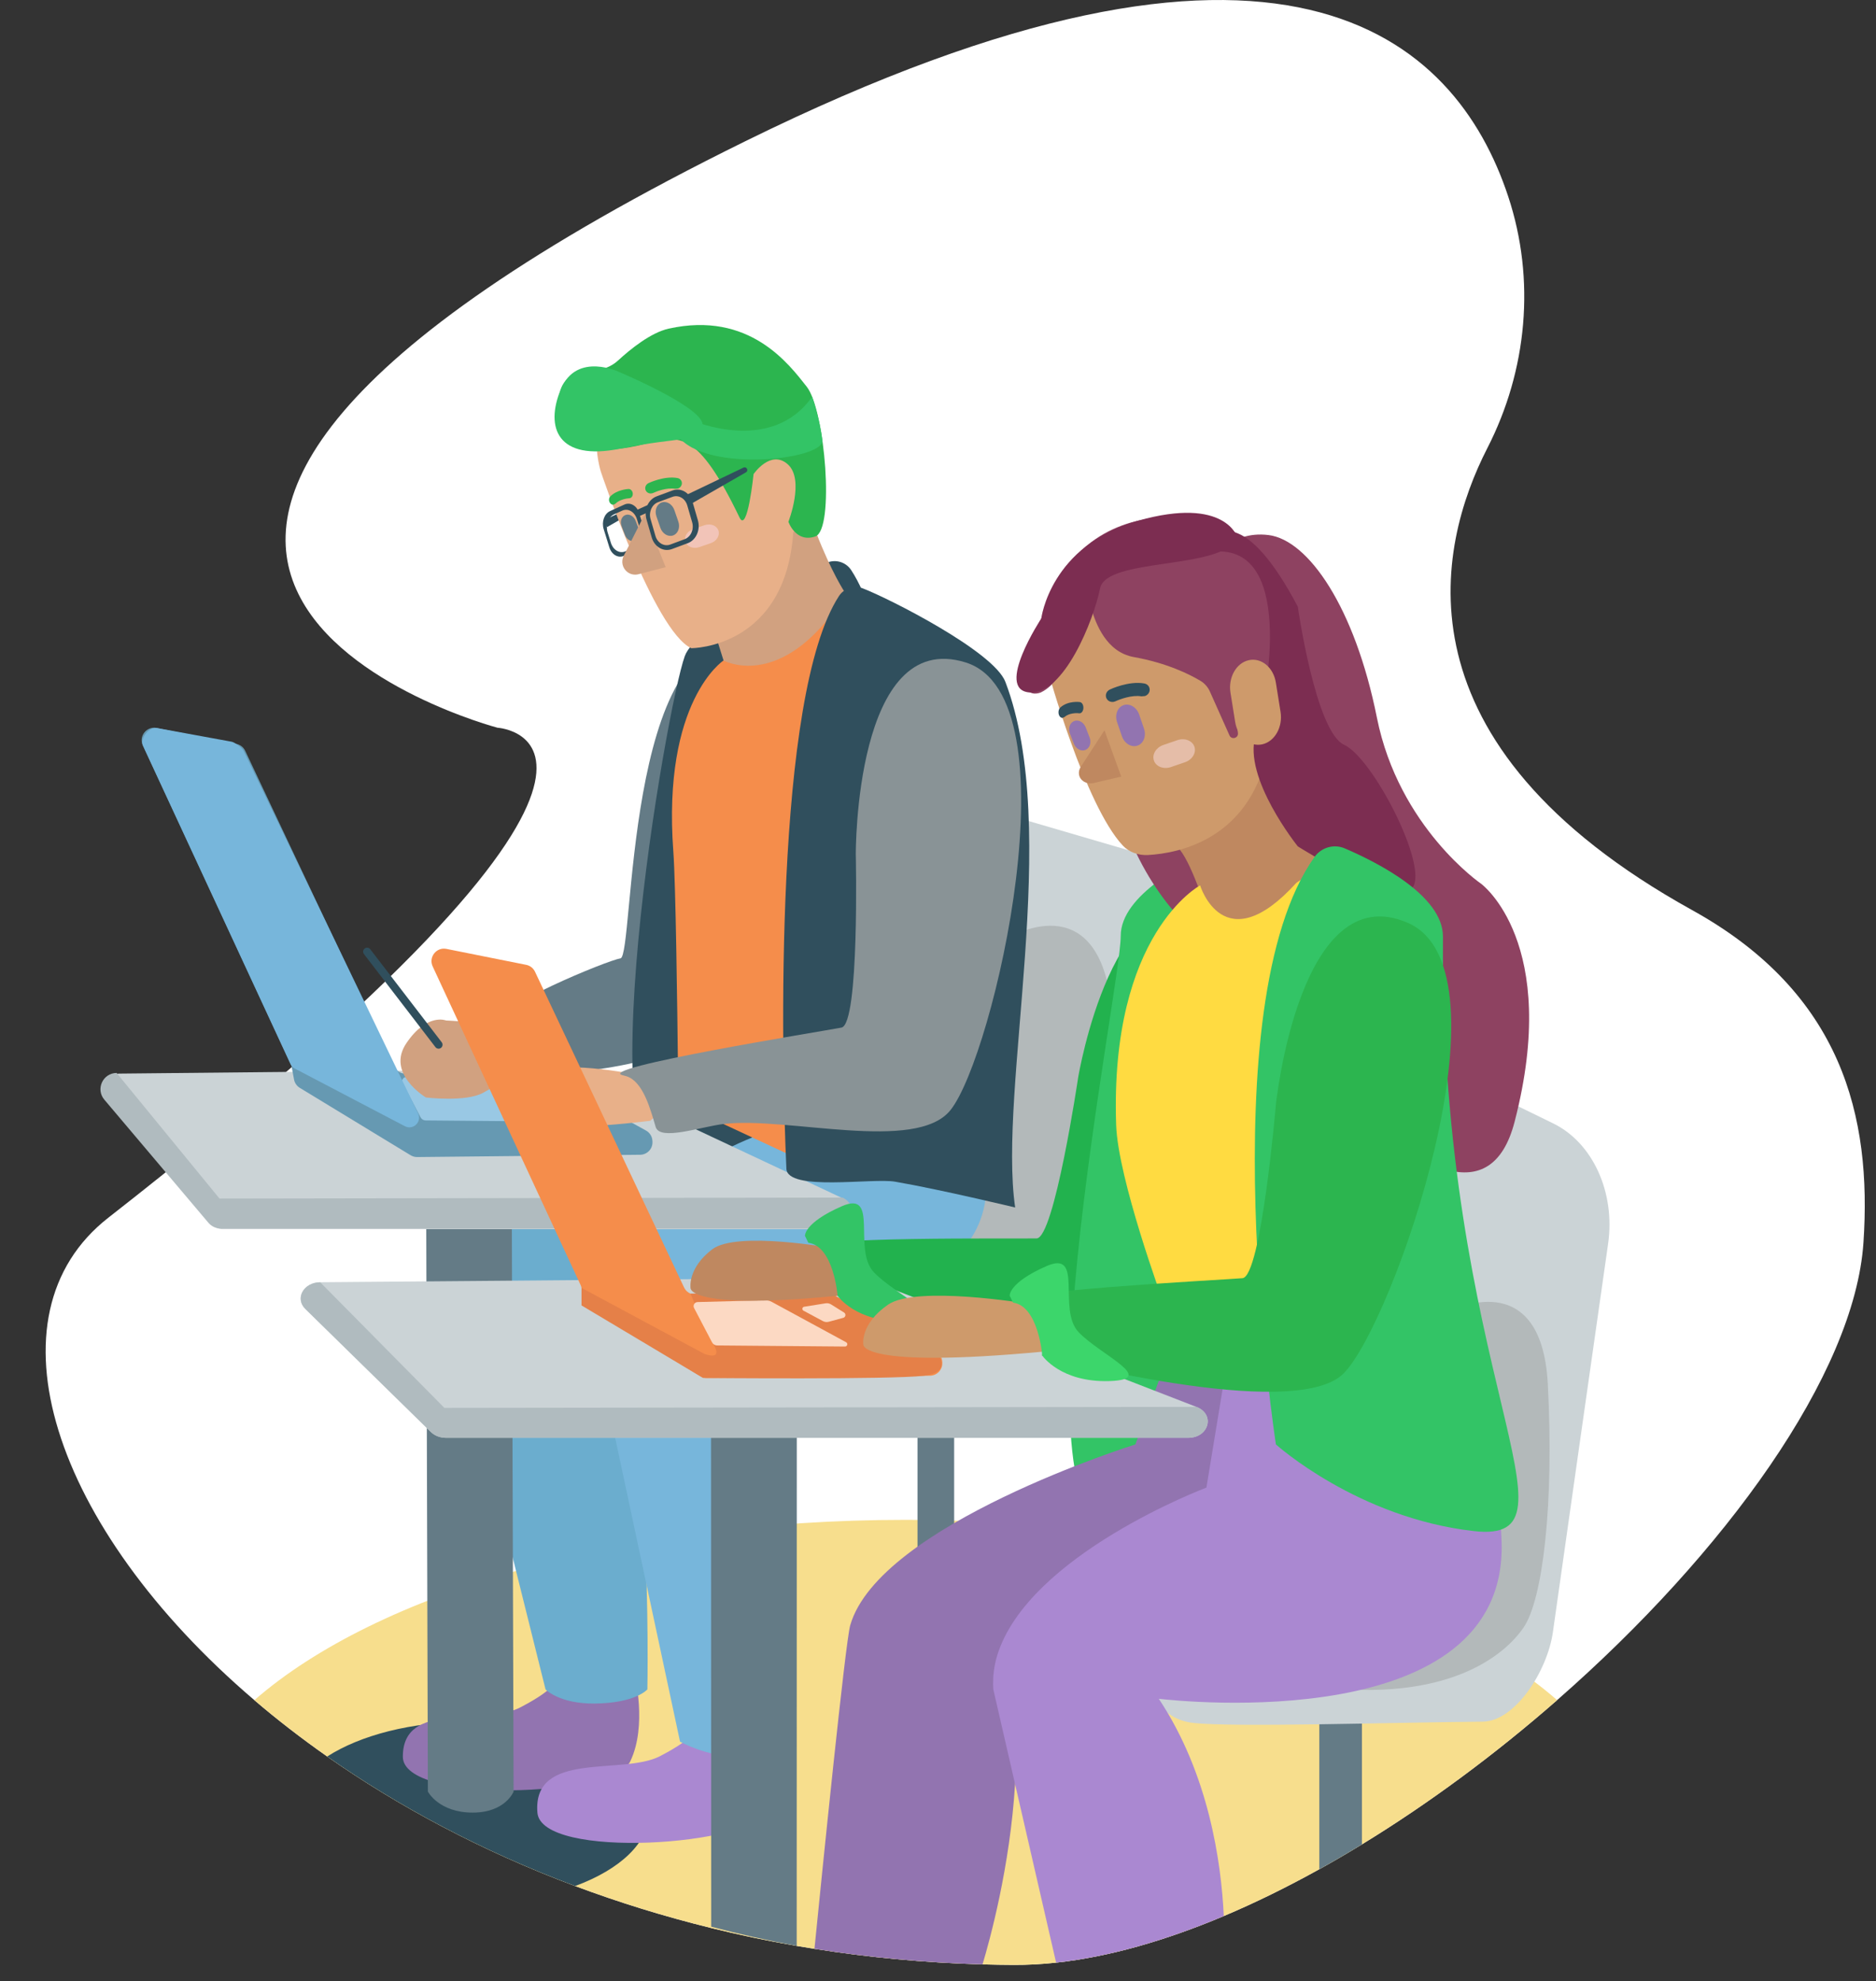 <?xml version="1.0" encoding="utf-8"?>
<!-- Generator: Adobe Illustrator 27.2.0, SVG Export Plug-In . SVG Version: 6.00 Build 0)  -->
<svg version="1.1" xmlns="http://www.w3.org/2000/svg" xmlns:xlink="http://www.w3.org/1999/xlink" x="0px" y="0px"
	 viewBox="0 0 1188.16 1254.76" style="enable-background:new 0 0 1188.16 1254.76;" xml:space="preserve">
<rect x="0" y="0" width="1188.16" height="1254.76" fill="#333333" stroke="none"/>
<style type="text/css">
	.st0{fill:#FFFFFF;}
	.st1{fill:#F7DE8D;}
	.st2{fill:#647B86;}
	.st3{fill:#CBD3D6;}
	.st4{fill:#B3B9BA;}
	.st5{fill:#304F5D;}
	.st6{fill:#9274B0;}
	.st7{fill:#6BADCE;}
	.st8{fill:#AA88D1;}
	.st9{fill:#77B6DB;}
	.st10{fill:#6699B2;}
	.st11{fill:#99C8E4;}
	.st12{fill:#B0BBBF;}
	.st13{fill:#D1A180;}
	.st14{fill:#E8B089;}
	.st15{fill:#2CB54F;}
	.st16{fill:#F58D4B;}
	.st17{fill:#899396;}
	.st18{fill:#F2C4B8;}
	.st19{fill:#33C466;}
	.st20{fill:#22B24E;}
	.st21{fill:#E58048;}
	.st22{fill:#FCD9C3;}
	.st23{fill:#BF8860;}
	.st24{fill:#8E4261;}
	.st25{fill:#CE9A6B;}
	.st26{fill:#7C2D51;}
	.st27{fill:#FFDB41;}
	.st28{fill:#E5BDA8;}
	.st29{fill:#3CD66B;}
</style>
<g id="Ebene_9">
	<path class="st0" d="M1180.22,786.92c-5.58,83.51-87.75,196.88-194.02,289.88c-38.84,34-80.9,65.26-123.62,91.36
		c-8.98,5.49-17.99,10.75-27,15.75c-20.23,11.24-40.49,21.21-60.5,29.65c-36.78,15.51-72.73,25.88-106.19,29.51
		c-9.12,1-18.06,1.48-26.78,1.44c-6.65-0.03-13.26-0.14-19.83-0.33c-36.81-1.04-72.33-4.43-106.44-9.85
		c-3.77-0.59-7.52-1.21-11.25-1.86c-18.49-3.2-36.55-6.99-54.16-11.33c-30.06-7.39-58.82-16.34-86.17-26.59
		c-59.29-22.2-111.98-50.47-157.02-82.04c-16.41-11.5-31.81-23.44-46.14-35.68C32.59,967.08-10.36,832.99,68.59,771.27
		c386.46-302.12,246.52-310.35,246.52-310.35S-73.7,358.34,472.04,89.44c341.63-168.33,449.95-65.46,483.19,35.03
		c17.42,52.64,12.06,110-13.22,159.35c-32.03,62.54-60.86,187.07,129.77,292.65C1166.86,629.13,1185.55,707.23,1180.22,786.92z"/>
	<path class="st1" d="M986.2,1076.8c-38.84,34-80.9,65.26-123.62,91.36c-8.98,5.49-17.99,10.75-27,15.75
		c-20.23,11.24-40.49,21.21-60.5,29.65c-36.78,15.51-72.73,25.88-106.19,29.51c-9.12,1-18.06,1.48-26.78,1.44
		c-6.65-0.03-13.26-0.14-19.83-0.33c-36.81-1.04-72.33-4.43-106.44-9.85c-3.77-0.59-7.52-1.21-11.25-1.86
		c-18.49-3.2-36.55-6.99-54.16-11.33c-30.06-7.39-58.82-16.34-86.17-26.59c-59.29-22.2-111.98-50.47-157.02-82.04
		c-16.41-11.5-31.81-23.44-46.14-35.68c77.71-67.88,233.3-114.21,412.57-114.21c36.8,0,72.61,1.95,106.95,5.65
		c45.26,4.86,87.98,12.74,127.07,23.16C883.37,1011.59,945.47,1041.24,986.2,1076.8z"/>
</g>
<g id="Ebene_8">
	<path class="st2" d="M862.58,1085.75v82.41c-8.98,5.49-17.99,10.75-27,15.75v-98.16C835.58,1082.78,862.58,1085.75,862.58,1085.75z
		"/>
	<path class="st3" d="M920.29,680.54l63.46,31.01c25.02,12.22,39.38,43.68,34.75,76.13c-9.78,68.55-26.21,183.9-34.97,246.02
		c-3.46,24.55-23.87,56.58-44.47,56.74c-55.47,0.45-158.33,3.72-183.62,0.76c-20.97-2.46-26.54-20.72-26.52-24.61L831,1033.15
		c1.27-0.53,2.36-1.56,3.1-2.92l48.58-89.07c0.6-1.11,0.95-2.39,0.99-3.7l3.98-124.02l6.09-99.26c0.09-1.48,0.57-2.91,1.36-4.07
		l18.53-27.29C915.25,680.44,917.93,679.52,920.29,680.54z"/>
	<path class="st4" d="M918.3,830.41c0,0,57.96-30.14,62,46.19c4.04,76.33-3.2,136.36-15.3,154.15
		c-12.09,17.79-48.32,47.88-131.41,37.49C750.49,1057.84,918.3,830.41,918.3,830.41z"/>
	<path class="st3" d="M630.4,513.85l84.2,24.63c12.3,3.6,20.52,15.18,19.84,27.98l-14.06,266.21c-0.2,2.95-2.56,5.29-5.51,5.48
		L495.9,852.16c-3.22,0.21-6.01-2.22-6.26-5.43l0,0c-0.2-2.54,1.26-4.92,3.62-5.9l72.35-30.09c1.23-0.51,2.25-1.42,2.9-2.59
		l42.33-76.49c0.53-0.95,0.78-2.03,0.73-3.12l-4.57-102.85l-0.76-82.49c-0.01-1.23,0.36-2.44,1.07-3.45l16.61-23.64
		C625.37,514.05,627.97,513.14,630.4,513.85z"/>
	<path class="st4" d="M638.73,593.95c0,0,55.74-34.06,65.03,41.81s6.19,136.26-4.65,154.84c-10.84,18.58-44.9,51.1-128.52,46.45
		S638.73,593.95,638.73,593.95z"/>
	<path class="st2" d="M581.1,857.24v138.81h23.21V857.24C604.31,857.24,581.1,854.26,581.1,857.24z"/>
</g>
<g id="Ebene_7">
	<path class="st5" d="M411.08,1148.04c0,19.11-18.44,36.04-46.82,46.51c-59.29-22.2-111.98-50.47-157.02-82.04
		c20.88-13.42,53.33-22.04,89.76-22.04C360,1090.47,411.08,1116.24,411.08,1148.04z"/>
	<path class="st6" d="M351.25,1064.38c0,0,2.06,4.65-21.69,17.01s-74.42-4.79-74.42,31.22c0,30.23,133.2,25.62,144.06,2.92
		c10.86-22.7,2.7-54.71,2.7-54.71L351.25,1064.38z"/>
	<path class="st7" d="M455.8,632.73l-23.08,65.92c0,0-136.25,45.64-149.75,96.79c-2.21,8.39-1.47,15.88-1.04,18.78
		c-0.09,0.08-0.13,0.13-0.13,0.13l0.33,1.03c0.02,0.08,0.02,0.12,0.02,0.12l0.01,0l63.35,254.49c0,0,8.59,9.23,31.3,8.97
		c25.89-0.3,33.2-8.95,33.2-8.95s4.19-201.88-30.06-256.58c31.61-1.69,102.88-10.38,138.61-53.68
		C574.19,692.34,455.8,632.73,455.8,632.73z"/>
	<path class="st2" d="M269.95,771.4l1.04,363.32c0,0,6.9,13.32,28.38,13.32c20.72,0,25.91-13.31,25.91-13.31l-1.13-365.45
		L269.95,771.4z"/>
	<path class="st2" d="M473.02,406.35c56.17,7.3-7.5,219.31-29.12,246.56c-21.62,27.25-114.49,28.28-114.49,28.28
		s-13.75-32.78-13.94-33.29c-3.61-9.68,68.77-39.48,77.53-40.92C401.76,605.53,395.6,396.28,473.02,406.35z"/>
	<path class="st5" d="M539.15,361.16c-3.23-4.97-9.46-7.06-15-4.94c-16.49,6.3-83.34,39.91-90.42,59.28
		c-11.61,31.74-64.81,337.07-6.19,332.9c38.85-2.76,88.77-10.7,118.03-15.75c14.37-2.48,25.08-14.6,25.75-29.16
		C574.62,631.64,580.26,424.35,539.15,361.16z"/>
	<path class="st8" d="M439.74,1095.27c0,0,2.06,4.65-21.69,17.01c-23.75,12.36-80.82-3.86-77.69,35.76
		c2.39,30.13,136.47,21.07,147.33-1.63c10.86-22.7,2.7-54.71,2.7-54.71L439.74,1095.27z"/>
	<path class="st9" d="M624.83,745.48c-5.33-119.92-138.49-92.31-138.49-92.31l-9.89,67.25c0,0-88.71,35.06-103.41,85.88
		c-2.37,8.18-1.87,15.57-1.5,18.59c-0.13,0.12-0.2,0.19-0.2,0.19l59.36,278.03c0,0,16.79,9.5,36.41,9.5
		c14.45,0,28.29-9.43,28.29-9.43s7.1-220.77-24.79-275.47C514.35,829.49,628.43,826.43,624.83,745.48z"/>
	<path class="st3" d="M67.69,696.91l65.69,77.96c1.96,2.32,4.83,3.66,7.87,3.66H529.3c11,0,14.33-14.93,4.37-19.6l-172.12-80.82
		c-1.4-0.66-2.93-0.99-4.48-0.98l-281.62,2.85C66.76,680.08,62.09,690.25,67.69,696.91z"/>
	<path class="st10" d="M99.19,461.07l50.51,10.1c2.45,0.49,4.53,2.11,5.59,4.37l94.4,199.96c1.35,2.86,4.27,4.63,7.43,4.52
		l79.32-2.83c1.43-0.05,2.85,0.29,4.1,0.98l68.6,37.87c2.37,1.31,3.91,3.75,4.07,6.45l0.03,0.54c0.27,4.51-3.29,8.32-7.81,8.36
		l-141.19,1.44c-1.48,0.02-2.93-0.38-4.19-1.15l-70.16-42.67c-1.92-1.17-3.25-3.09-3.66-5.29l-1.49-7.95
		c-0.12-0.65-0.32-1.27-0.6-1.87L90.47,472.15C87.75,466.28,92.85,459.8,99.19,461.07z"/>
	<path class="st11" d="M269.6,709.65l80.97,0.7c1.52,0.01,2.05-2.02,0.71-2.74l-47.07-25.55c-1.29-0.7-2.75-1.05-4.22-1.01
		l-42.78,1.12c-1.9,0.05-3.1,2.08-2.21,3.77l11.38,21.74C267.01,708.88,268.24,709.64,269.6,709.65z"/>
	<path class="st2" d="M341.8,683.68l8.19,5.12c1.37,0.86,1.06,2.94-0.5,3.36l-9.18,2.49c-1.25,0.34-2.58,0.19-3.73-0.43l-12.3-6.6
		c-1.12-0.6-0.84-2.28,0.42-2.48l13.57-2.17C339.5,682.77,340.75,683.02,341.8,683.68z"/>
	<path class="st12" d="M529.27,778.1H139.88c-3.05,0-5.94-1.34-7.9-3.66l-65.91-77.96c-5.63-6.66-0.94-16.83,7.79-16.92l65.17,79.58
		l394.62-0.64C543.64,763.17,540.3,778.1,529.27,778.1z"/>
	<path class="st9" d="M186.67,676.77l69.75,36.53c0.57,0.3,1.19,0.51,1.83,0.62l0,0c4.91,0.83,8.72-4.23,6.56-8.72L154.25,475.46
		c-0.87-1.8-5.61-5.36-7.58-5.69l-47.48-8.7c-4.8-0.8-10.64,6.61-8.71,11.07l93.41,201.62
		C184.44,675.06,185.42,676.12,186.67,676.77z"/>
</g>
<g id="Ebene_5">
	<path class="st13" d="M282.57,646.35c0,0-12-5.03-25.16,14.32c-13.16,19.35,12.39,34.45,12.39,34.45s25.55,3.1,36.39-3.1
		c10.84-6.19,30.97-16.26,34.06-29.81C343.34,648.67,282.57,646.35,282.57,646.35z"/>
	<path class="st13" d="M453.28,402.47l4.98,15.86c0,0-2.65,26.73,20.19,21.31c22.84-5.42,56.52-64.65,56.52-64.65
		s-8.13-12-18.19-37.94C506.7,311.12,448.24,344.41,453.28,402.47z"/>
	<path class="st5" d="M382.39,329.57l27.52-13.17c1.4-0.62,2.45,1.35,1.17,2.17l-26.53,15.24L382.39,329.57z"/>
	<path class="st14" d="M479.87,325.52l-2.97-18.54c-1.54-9.59,3.65-18.8,11.59-20.57c7.94-1.76,15.62,4.58,17.15,14.18l2.97,18.54
		c1.54,9.59-3.65,18.8-11.59,20.57C489.09,341.47,481.41,335.12,479.87,325.52"/>
	<path class="st14" d="M380.49,298.57c0,0,33.72,101,57.32,111.98c0,0,62.24,0.3,64.86-78.5c0,0-12.83-116.88-103.12-86.62
		C367.13,256.29,380.49,298.57,380.49,298.57z"/>
	<path class="st15" d="M354.95,261.57c0,0-3.49,34.41,54.58,19.35c20.9-5.42,32.44-7.98,58.84,46.84c5.03,10.45,8.9-27.48,8.9-27.48
		s10.84-15.87,21.68-6.19c10.84,9.68,0.39,36.39,0.39,36.39s4.65,13.55,17.03,9.29c12.39-4.26,6.19-80.13-5.42-94.84
		c-11.2-14.19-36.25-48.16-87.48-36.77c-11.32,2.52-24.28,13.05-31.96,20.11c-4.08,3.75-9.37,5.95-14.91,6.09
		C366.2,234.6,350.14,238.58,354.95,261.57z"/>
	<path class="st5" d="M408.36,336.43l-3.57-11.5c-1.44-4.65-5.6-7.06-9.28-5.38l-9.11,4.15c-3.68,1.68-5.5,6.8-4.05,11.45l3.57,11.5
		c1.44,4.65,5.6,7.06,9.28,5.38l9.11-4.15C407.98,346.21,409.8,341.08,408.36,336.43z M401.37,346.8l-5.19,2.36
		c-3.68,1.68-7.83-0.73-9.28-5.38l-2.04-6.56c-1.44-4.65,0.37-9.77,4.05-11.45l5.19-2.36c3.68-1.68,7.83,0.73,9.28,5.38l2.04,6.56
		C406.86,340,405.05,345.13,401.37,346.8z"/>
	<polygon class="st5" points="401.92,323.64 411.01,319.51 411.73,323.89 403.56,327.51 	"/>
	<path class="st5" d="M433.15,314.22l37.76-18.07c1.91-0.85,3.37,1.85,1.6,2.97l-36.39,20.9L433.15,314.22z"/>
	<path class="st14" d="M403.66,680.77c0,0-52.94-11.16-66.44,0.62c-13.5,11.78-11.88,24.17-11.88,24.17s-2.16,14.88,86.43,4.34
		C411.77,709.9,436.08,690.68,403.66,680.77z"/>
	<path class="st16" d="M458.25,418.33c0,0,30.2,16.7,64.89-24.76c0,0,7.96,4.71-3.25,40.72c-11.21,36.01,5.38,308.83,5.38,308.83
		l-76.4-35.52c-11.75-5.46-19.33-17.19-19.47-30.15c-0.42-38.52-1.44-117.87-2.94-138.01C419.33,443.68,458.25,418.33,458.25,418.33
		z"/>
	<path class="st5" d="M531.34,377.55c3.23-4.97,9.46-7.06,15-4.94c16.49,6.3,83.09,40,90.42,59.28
		c35.86,94.3-4.81,257.34,6.19,332.9c0,0-46.84-11.31-76.1-16.36c-14.37-2.48-68.12,6.36-68.79-8.2
		C494.76,668.39,490.23,440.74,531.34,377.55z"/>
	<path class="st17" d="M542.01,541.04c0,0-0.71-143.48,69.62-121.46s17.79,249.42-9.68,283.56c-21.87,27.18-103.29,3.85-143.79,8.77
		c-14.48,1.76-40.21,10.91-42.9,1.84c-3.36-11.3-7.94-28.82-18.55-32.11c-0.64-0.2-1.31-0.38-2-0.53
		c-20.4-4.43,126.73-28.02,138.24-30.28C544.45,648.57,542.01,541.04,542.01,541.04z"/>
	<path class="st5" d="M279.31,663.68L279.31,663.68c-1.1,0.85-2.68,0.64-3.53-0.46l-45.27-58.94c-0.85-1.1-0.64-2.68,0.46-3.53l0,0
		c1.1-0.85,2.68-0.64,3.53,0.46l45.27,58.94C280.62,661.26,280.41,662.84,279.31,663.68z"/>
	<path class="st15" d="M388.67,319.63l1.14-0.63c2.52-2.61,7.19-3.36,8.76-3.42c1.35-0.07,2.32-1.41,2.19-3.03
		c-0.13-1.62-1.32-2.89-2.66-2.84c-0.3,0.01-7.37,0.36-11.6,4.74c-0.99,1.02-1.05,2.87-0.13,4.12
		C386.98,319.42,387.86,319.78,388.67,319.63"/>
	<path class="st2" d="M393.67,333.24l2.18,5.67c1.13,2.93,4.03,4.55,6.49,3.6c2.45-0.94,3.52-4.09,2.4-7.02l-2.18-5.67
		c-1.13-2.93-4.03-4.55-6.49-3.6C393.61,327.16,392.54,330.31,393.67,333.24"/>
	<path class="st15" d="M429.4,309.42l-1.9,0.16c-4.97-0.88-11.61,1.58-13.72,2.6c-1.83,0.86-3.95,0.18-4.79-1.52
		c-0.84-1.72-0.06-3.8,1.74-4.67c0.41-0.19,9.97-4.71,18.31-3.23c1.95,0.35,3.18,2.15,2.75,4.03
		C431.5,308.05,430.57,309.02,429.4,309.42"/>
	<path class="st2" d="M427.12,323.1l2.5,7.27c1.29,3.76-0.21,7.69-3.36,8.77c-3.14,1.08-6.74-1.1-8.03-4.86l-2.5-7.27
		c-1.29-3.76,0.21-7.69,3.36-8.77C422.23,317.16,425.83,319.34,427.12,323.1"/>
	<path class="st13" d="M408.26,325.85L395,352.11c-1.77,3.51-0.79,7.76,2.31,10.16c1.99,1.54,4.59,2.07,7.04,1.43l17.24-4.47
		L408.26,325.85z"/>
	<path class="st18" d="M450.15,344.03l-7.27,2.5c-3.76,1.29-7.69-0.21-8.77-3.36c-1.08-3.14,1.1-6.74,4.86-8.03l7.27-2.5
		c3.76-1.29,7.69,0.21,8.77,3.36C456.09,339.14,453.91,342.74,450.15,344.03"/>
	<path class="st5" d="M442,329.53l-3.33-11.48c-1.75-6.05-7.47-9.35-12.77-7.39l-10.05,3.73c-5.3,1.97-8.17,8.47-6.42,14.51
		l3.33,11.48c1.75,6.05,7.47,9.35,12.77,7.39l10.05-3.73C440.88,342.08,443.75,335.58,442,329.53z M433.65,341.5l-9.12,3.39
		c-3.9,1.45-8.11-0.99-9.4-5.44l-3.1-10.68c-1.29-4.45,0.82-9.24,4.73-10.69l9.12-3.39c3.9-1.45,8.11,0.99,9.4,5.44l3.1,10.68
		C439.67,335.27,437.56,340.05,433.65,341.5z"/>
	<path class="st19" d="M392.77,235.87c0,0-27.49-13.61-37.6,10.72s-1.93,45.59,37.6,37.59s45.98-3.35,51.79-13.67
		C450.37,260.19,392.77,235.87,392.77,235.87z"/>
	<path class="st19" d="M438.62,266.37c0,0,49.87,21.85,75.73-15.09c0,0,5.02,14.79,6.49,27.59c1.46,12.81-80.14,21.51-93.2-5.65
		S438.62,266.37,438.62,266.37z"/>
</g>
<g id="Ebene_6">
	<path class="st2" d="M504.64,891.71l-0.05,340.76c-18.49-3.43-36.55-7.5-54.16-12.16l-0.1-326.8L504.64,891.71z"/>
	<path class="st20" d="M682.86,682.38c0,0,22.55-135.31,85.25-103.18c62.7,32.13-23.59,237.9-55,265.62s-178.65-21.84-178.65-21.84
		s5.09-23.3-11.26-31.62c-0.57-0.29-1.17-0.57-1.8-0.82c-18.51-7.48,123.94-5.89,135.15-6.17
		C667.76,784.09,682.86,682.38,682.86,682.38z"/>
	<path class="st19" d="M791.17,542.34c-4.34-6.11-12.31-8.43-19.2-5.47c-20.5,8.79-62.17,29.88-62.17,55.96
		c0,34.58-73.29,385.03,0.52,376.77s105.29-55.23,105.29-55.23S858.27,636.89,791.17,542.34z"/>
	<path class="st6" d="M817.06,996.4c-49.78,59.73-150.77,61.33-177.39,60.65c4.16,24,4.68,49.07,3.22,72.89
		c-3.2,52.41-15.96,98.76-20.61,114.24c-36.81-1.04-72.33-4.43-106.44-9.85c4.81-48.18,19.55-194.1,22.64-204.9
		c18.3-63.91,180.6-114.58,180.6-114.58l30.26-82.06c0,0,15.05,8.98,32.64,24C817.3,886.95,862.84,941.46,817.06,996.4z"/>
	<path class="st3" d="M752.43,910.67H282.47c-3.68,0-7.17-1.34-9.53-3.66l-79.55-77.96c-6.79-6.66-1.14-16.83,9.4-16.92l341.06-2.85
		c1.88-0.02,3.73,0.32,5.43,0.97l208.45,80.82C769.78,895.74,765.75,910.67,752.43,910.67z"/>
	<path class="st16" d="M282.75,601l50.51,10.1c2.45,0.49,4.53,2.11,5.59,4.37l94.4,199.96c1.35,2.86,4.27,4.63,7.43,4.52l79.32-2.83
		c1.43-0.05,2.85,0.29,4.1,0.98l68.6,37.87c2.37,1.31,3.91,3.75,4.07,6.45l0.03,0.54c0.27,4.51-3.29,8.32-7.81,8.36l-141.19,1.44
		c-1.48,0.02-2.93-0.38-4.19-1.15l-70.16-42.67c-1.92-1.17-3.25-3.09-3.66-5.29l-1.49-7.95c-0.12-0.65-0.32-1.27-0.6-1.87
		l-93.67-201.75C271.31,606.21,276.4,599.73,282.75,601z"/>
	<path class="st21" d="M368.3,815.69l77.77,41.79c0,0,11.69,4.67,6.2-5.31s-15-32.86-15-32.86l86.82-1.22l68.6,37.87
		c0,0,12.29,12.89-7.56,15.39c-19.85,2.5-139.85,1.4-139.85,1.4l-76.98-45.94V815.69z"/>
	<path class="st22" d="M454.19,852.16l80.97,0.7c1.52,0.01,2.05-2.02,0.71-2.74l-47.07-25.55c-1.29-0.7-2.75-1.05-4.22-1.01
		l-42.78,1.12c-1.9,0.05-3.1,2.08-2.21,3.77l11.38,21.74C451.59,851.39,452.83,852.15,454.19,852.16z"/>
	<path class="st22" d="M526.39,826.19l8.19,5.12c1.37,0.86,1.06,2.94-0.5,3.36l-9.18,2.49c-1.25,0.34-2.58,0.19-3.73-0.43l-12.3-6.6
		c-1.12-0.6-0.84-2.28,0.42-2.48l13.57-2.17C524.08,825.28,525.34,825.53,526.39,826.19z"/>
	<path class="st23" d="M527.97,790.64c0,0-61.26-11.25-76.88,0.63c-15.63,11.88-13.75,24.38-13.75,24.38s-2.5,15,100.01,4.38
		C537.35,820.01,565.48,800.64,527.97,790.64z"/>
	<path class="st19" d="M509.82,782.74c0,0-0.71-8.23,23.32-18.74c24.03-10.51,6.6,27.36,20.33,41.82s50.58,29.98,19.59,30.99
		c-30.99,1-42.57-16.13-42.57-16.13s-2.44-31.42-18.53-33.55L509.82,782.74z"/>
	<path class="st12" d="M752.43,910.67H282.47c-3.68,0-7.17-1.34-9.53-3.66l-79.55-77.96c-6.79-6.66-1.14-16.83,9.4-16.92
		l78.66,79.58l476.28-0.64C769.78,895.74,765.75,910.67,752.43,910.67z"/>
</g>
<g id="Ebene_2">
	<path class="st24" d="M767.79,355.91c0,0,10.32-20.13,35.61-17.03c25.29,3.1,54.71,45.94,68.65,115.61
		c13.94,69.68,66.06,105.29,66.06,105.29s50.58,37.16,21.16,150.71c-29.42,113.55-192-110.97-192-110.97s-32-20.65-51.61-68.13
		C696.05,483.91,767.79,355.91,767.79,355.91z"/>
	<path class="st23" d="M803.56,472.27c0,0-4.17,28.5,28.66,61.79c3.17,3.21,9.4,16.21,6.31,19.5
		c-10.88,11.57-41.05,28.47-54.8,36.75c-3.69,2.22-14.71-2.86-16.42-6.81c-5.92-13.66-14.53-42.73-23.35-48.52
		c-11.23-7.35,32.9-79.35,32.9-79.35S792.34,439.75,803.56,472.27z"/>
	<path class="st25" d="M663.66,424.65c0,0,23.32,85.08,47.48,110.92c3.83,4.1,9.81,6.31,15.97,5.97
		c19.48-1.08,66.77-10.04,76.67-70.65c0.15-0.94,0.2-1.89,0.15-2.84c-0.69-13.61-9.31-114.62-111.84-94.5
		C652.65,381.3,663.66,424.65,663.66,424.65z"/>
	<path class="st24" d="M691.18,385.43c-0.82-2.77-4.76-2.77-5.62-0.02c-5.05,16.18-9.09,44.79-26.38,53.18
		c0,0-28.42,12.57,9.29-66.97c21.29-44.9,67.74-43.74,67.74-43.74s44.9-11.23,75.48,41.03c24.28,41.48,6.84,95.17-1.38,115.54
		c-1.03,2.56-4.79,2.12-5.21-0.61c-0.97-6.32-1.85-14.04-0.76-16.22c1.94-3.87-23.61-35.61-23.61-35.61l3.33,32.49
		c0.17,3.07-4,4.14-5.33,1.38l-12.45-27.89c-1.26-2.82-3.34-5.19-5.99-6.78c-6.62-3.97-20.98-11.25-42.26-15.07
		C700.73,413.04,694.01,395,691.18,385.43z"/>
	<path class="st26" d="M821.96,384.25c0,0,11.28,79.28,29.33,87.47c18.05,8.2,53.38,76.48,43.41,90.35
		c-9.97,13.86-72.74-26-72.74-26s-34.92-43.45-26.78-70.22c8.14-26.77,25.28-123.88-28.93-116.15c-54.2,7.74,4.89-11.15,4.89-11.15
		S788.99,321.63,821.96,384.25z"/>
	<path class="st25" d="M782.29,457.25l-2.97-18.54c-1.54-9.59,3.65-18.8,11.59-20.57c7.94-1.76,15.62,4.58,17.15,14.18l2.97,18.54
		c1.54,9.59-3.65,18.8-11.59,20.57C791.5,473.19,783.82,466.84,782.29,457.25"/>
	<path class="st8" d="M733.93,1075.96c31.68,47.69,39.56,103.66,41.15,137.6c-36.78,15.51-72.73,25.88-106.19,29.51l-26-113.13
		l-13.79-60c-0.12-1.79-0.17-4.12-0.04-6.81c0,0,0.05-2.46,0.17-2.57c0.33-3.63,1.01-7.75,2.33-12.03
		c19.67-63.92,132.52-106.33,132.52-106.33l13.93-84.77c0,0,1.41-0.27,3.97-0.64c25.49-3.68,165.27-17.56,169.07,120.25
		C954.42,1099.5,747.4,1077.52,733.93,1075.96z"/>
	<path class="st27" d="M760.08,560.78c0,0,14.97,49.03,60.9-1.55c0,0,25.29-19.61,9.29,25.29c-16,44.9-20.65,231.74-20.65,231.74
		l-73.29,7.23c0,0-28.26-76.91-29.42-110.97C702.79,591.24,760.08,560.78,760.08,560.78z"/>
	<path class="st19" d="M832.52,542.81c4.34-6.11,12.31-8.43,19.2-5.47c20.5,8.79,62.35,29.88,62.17,55.96
		c-1.86,277.04,93.52,384.71,19.72,376.45c-73.81-8.26-125.52-54.9-125.52-54.9S765.43,637.36,832.52,542.81z"/>
	<path class="st25" d="M650.34,825.64c0,0-69.99-11.64-87.85,0.65c-17.85,12.29-15.71,25.22-15.71,25.22s-2.86,15.52,114.27,4.53
		C661.05,856.04,693.19,835.99,650.34,825.64z"/>
	<path class="st15" d="M808.08,699.62c0,0,14.97-145.03,83.61-115.1s-9.29,253.93-40.77,285.42
		c-31.48,31.48-190.97-11.35-190.97-11.35s3.85-25.05-14.04-32.8c-0.63-0.27-1.28-0.52-1.96-0.75
		c-20.13-6.71,131.1-14.45,142.97-15.48C798.79,808.53,808.08,699.62,808.08,699.62z"/>
	<path class="st5" d="M672.9,454.7l1.24-0.53c2.95-2.64,7.75-2.62,9.33-2.38c1.36,0.18,2.55-1.24,2.69-3.2
		c0.13-1.97-0.85-3.72-2.2-3.92c-0.3-0.04-7.44-1.01-12.39,3.42c-1.16,1.03-1.52,3.23-0.81,4.92
		C671.24,454.11,672.07,454.72,672.9,454.7"/>
	<path class="st6" d="M677.63,464.58l2.46,6.38c1.27,3.3,4.54,5.12,7.31,4.05c2.76-1.06,3.97-4.61,2.7-7.9l-2.46-6.38
		c-1.27-3.3-4.54-5.12-7.3-4.05C677.56,457.74,676.36,461.28,677.63,464.58"/>
	<path class="st5" d="M725.2,440.85l-2.27,0.19c-5.95-1.05-13.88,1.89-16.41,3.11c-2.19,1.03-4.73,0.22-5.73-1.82
		c-1.01-2.05-0.07-4.54,2.08-5.58c0.49-0.23,11.92-5.63,21.89-3.86c2.33,0.41,3.8,2.57,3.29,4.82
		C727.72,439.21,726.6,440.36,725.2,440.85"/>
	<path class="st6" d="M721.49,452.57l3.06,8.92c1.58,4.61-0.26,9.44-4.13,10.76c-3.86,1.33-8.28-1.35-9.86-5.96l-3.06-8.92
		c-1.58-4.61,0.26-9.44,4.12-10.76C715.49,445.28,719.91,447.96,721.49,452.57"/>
	<path class="st23" d="M699.51,462.54l-15.05,23.22c-2,3.1-1.37,6.85,1.51,8.94c1.85,1.34,4.37,1.8,6.83,1.22l17.32-4.04
		L699.51,462.54z"/>
	<path class="st28" d="M750.51,482.78l-8.92,3.06c-4.61,1.58-9.43-0.26-10.76-4.13c-1.33-3.86,1.35-8.28,5.96-9.86l8.92-3.06
		c4.61-1.58,9.43,0.26,10.76,4.12C757.79,476.78,755.12,481.2,750.51,482.78"/>
	<path class="st29" d="M639.47,820.65c0,0-0.71-8.23,23.32-18.74s6.6,27.36,20.33,41.82s50.58,29.98,19.59,30.99
		c-30.99,1-42.57-16.13-42.57-16.13s-2.44-31.42-18.53-33.55L639.47,820.65z"/>
	<path class="st26" d="M783.81,340.59c0,0-7.32-26.53-63.02-10.8c-55.7,15.73-61.29,61.92-61.29,61.92s-29.52,44.92-7.62,46.85
		c21.89,1.93,40.84-45.89,44.83-65.84C700.7,352.78,773.98,361.35,783.81,340.59z"/>
</g>
</svg>
